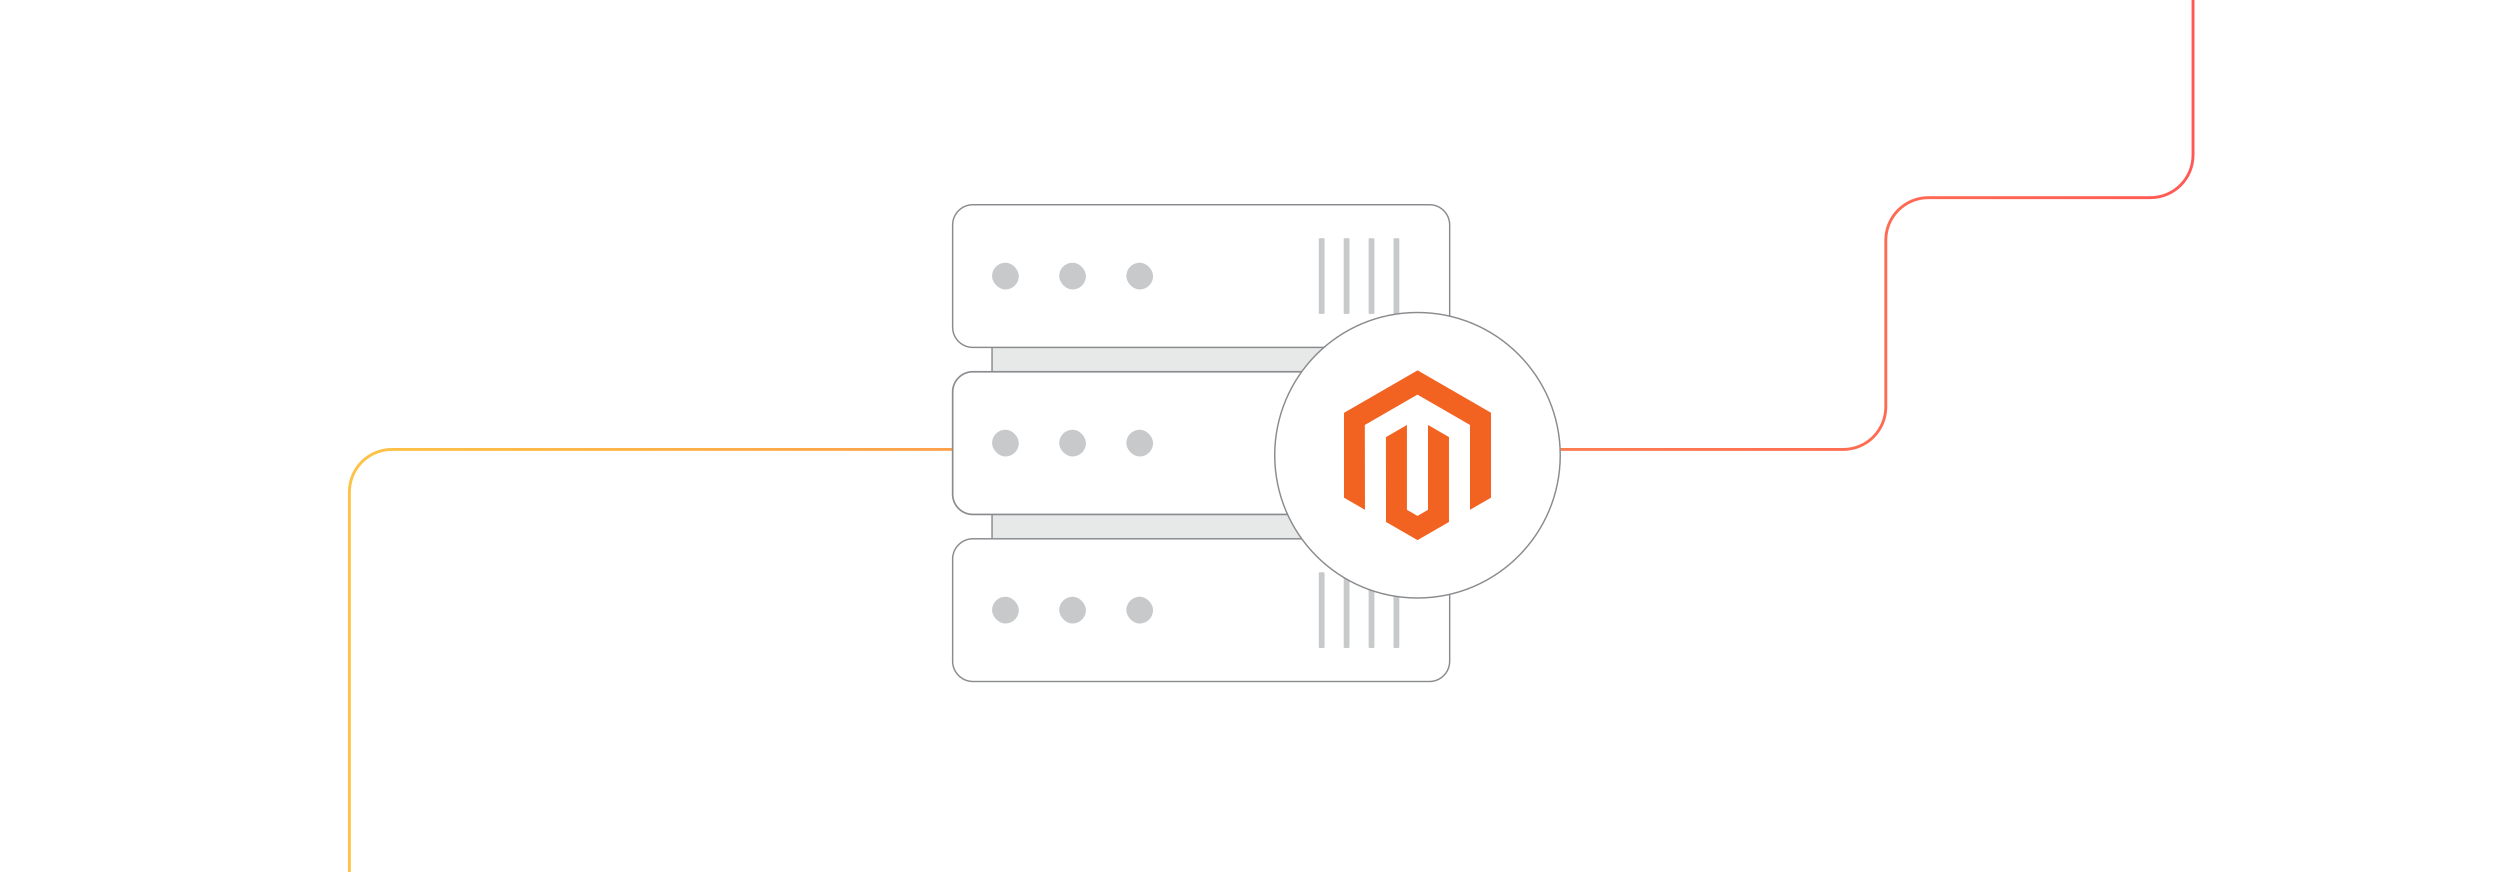 <?xml version="1.0" encoding="UTF-8"?><svg id="Layer_1" xmlns="http://www.w3.org/2000/svg" xmlns:xlink="http://www.w3.org/1999/xlink" viewBox="0 0 860 300"><defs><linearGradient id="linear-gradient" x1="119.692" y1="150" x2="754.904" y2="150" gradientTransform="translate(874.596) rotate(-180) scale(1 -1)" gradientUnits="userSpaceOnUse"><stop offset="0" stop-color="#ff5955"/><stop offset=".999" stop-color="#fdc346"/></linearGradient><filter id="drop-shadow-1" filterUnits="userSpaceOnUse"><feOffset dx="2.428" dy="2.428"/><feGaussianBlur result="blur" stdDeviation="4.856"/><feFlood flood-color="#333" flood-opacity=".1"/><feComposite in2="blur" operator="in"/><feComposite in="SourceGraphic"/></filter><filter id="drop-shadow-2" filterUnits="userSpaceOnUse"><feOffset dx="2" dy="2"/><feGaussianBlur result="blur-2" stdDeviation="4"/><feFlood flood-color="#333" flood-opacity=".1"/><feComposite in2="blur-2" operator="in"/><feComposite in="SourceGraphic"/></filter></defs><rect y="0" width="860" height="300" rx="5" ry="5" fill="#fff" stroke-width="0"/><path d="M754.404,0v53.345c0,8.09-6.558,14.647-14.647,14.647h-76.394c-8.09,0-14.647,6.558-14.647,14.647v57.317c0,8.09-6.558,14.647-14.647,14.647H134.839c-8.09,0-14.647,6.558-14.647,14.647v130.748" fill="none" stroke="url(#linear-gradient)" stroke-miterlimit="10"/><g filter="url(#drop-shadow-1)"><path d="M485.141,109.606v114.851c0,1.069-.812,1.974-1.899,2.252-.229.062-.469.092-.709.092h-141.081c-1.441,0-2.619-1.049-2.619-2.344v-114.851c0-1.285,1.178-2.334,2.619-2.334h141.081c1.43,0,2.608,1.049,2.608,2.334Z" fill="#e7e8e8" stroke="#898b8e" stroke-miterlimit="10" stroke-width=".5"/><path d="M496.259,74.947v35.196c0,3.82-3.123,6.943-6.943,6.943h-157.083c-3.82,0-6.955-3.123-6.955-6.943v-35.196c0-3.82,3.134-6.955,6.955-6.955h157.083c3.82,0,6.943,3.134,6.943,6.955Z" fill="#fff" stroke="#898b8e" stroke-miterlimit="10" stroke-width=".5"/><rect x="338.837" y="87.94" width="9.209" height="9.209" rx="4.604" ry="4.604" fill="#c7c9ca" stroke-width="0"/><rect x="361.93" y="87.94" width="9.209" height="9.209" rx="4.604" ry="4.604" fill="#c7c9ca" stroke-width="0"/><rect x="385.023" y="87.94" width="9.209" height="9.209" rx="4.604" ry="4.604" fill="#c7c9ca" stroke-width="0"/><rect x="451.229" y="79.513" width="1.998" height="26.063" rx=".318" ry=".318" fill="#c7c9ca" stroke-width="0"/><rect x="459.801" y="79.513" width="1.998" height="26.063" rx=".318" ry=".318" fill="#c7c9ca" stroke-width="0"/><rect x="468.373" y="79.513" width="1.998" height="26.063" rx=".318" ry=".318" fill="#c7c9ca" stroke-width="0"/><rect x="476.945" y="79.513" width="1.998" height="26.063" rx=".318" ry=".318" fill="#c7c9ca" stroke-width="0"/><path d="M496.257,132.406v35.192c0,.284-.017.567-.05.842-.417,3.427-3.361,6.104-6.897,6.104h-157.078c-3.819,0-6.947-3.127-6.947-6.947v-35.192c0-3.828,3.127-6.955,6.947-6.955h157.078c3.819,0,6.947,3.127,6.947,6.955Z" fill="#fff" stroke="#898b8e" stroke-miterlimit="10" stroke-width=".572"/><rect x="338.837" y="145.396" width="9.209" height="9.209" rx="4.604" ry="4.604" fill="#c7c9ca" stroke-width="0"/><rect x="361.93" y="145.396" width="9.209" height="9.209" rx="4.604" ry="4.604" fill="#c7c9ca" stroke-width="0"/><rect x="385.023" y="145.396" width="9.209" height="9.209" rx="4.604" ry="4.604" fill="#c7c9ca" stroke-width="0"/><rect x="451.229" y="136.969" width="1.998" height="26.063" rx=".318" ry=".318" fill="#c7c9ca" stroke-width="0"/><rect x="459.801" y="136.969" width="1.998" height="26.063" rx=".318" ry=".318" fill="#c7c9ca" stroke-width="0"/><rect x="468.373" y="136.969" width="1.998" height="26.063" rx=".318" ry=".318" fill="#c7c9ca" stroke-width="0"/><rect x="476.945" y="136.969" width="1.998" height="26.063" rx=".318" ry=".318" fill="#c7c9ca" stroke-width="0"/><path d="M496.259,189.857v35.196c0,3.82-3.123,6.955-6.943,6.955h-157.083c-.435,0-.846-.034-1.258-.126-3.226-.583-5.696-3.443-5.696-6.829v-35.196c0-1.944.812-3.706,2.116-4.964,1.247-1.224,2.963-1.979,4.838-1.979h157.083c3.82,0,6.943,3.123,6.943,6.943Z" fill="#fff" stroke="#898b8e" stroke-miterlimit="10" stroke-width=".5"/><rect x="338.837" y="202.851" width="9.209" height="9.209" rx="4.604" ry="4.604" fill="#c7c9ca" stroke-width="0"/><rect x="361.93" y="202.851" width="9.209" height="9.209" rx="4.604" ry="4.604" fill="#c7c9ca" stroke-width="0"/><rect x="385.023" y="202.851" width="9.209" height="9.209" rx="4.604" ry="4.604" fill="#c7c9ca" stroke-width="0"/><rect x="451.229" y="194.424" width="1.998" height="26.063" rx=".318" ry=".318" fill="#c7c9ca" stroke-width="0"/><rect x="459.801" y="194.424" width="1.998" height="26.063" rx=".318" ry=".318" fill="#c7c9ca" stroke-width="0"/><rect x="468.373" y="194.424" width="1.998" height="26.063" rx=".318" ry=".318" fill="#c7c9ca" stroke-width="0"/><rect x="476.945" y="194.424" width="1.998" height="26.063" rx=".318" ry=".318" fill="#c7c9ca" stroke-width="0"/></g><g filter="url(#drop-shadow-2)"><circle cx="485.615" cy="154.605" r="49.106" fill="#fff" stroke="#898b8e" stroke-miterlimit="10" stroke-width=".5"/><polygon points="485.641 125.403 460.326 140.015 460.326 169.201 467.553 173.379 467.502 144.186 485.59 133.745 503.678 144.186 503.678 173.366 510.905 169.201 510.905 139.989 485.641 125.403" fill="#f26322" stroke-width="0"/><polygon points="489.225 173.372 485.615 175.471 481.986 173.392 481.986 144.186 474.766 148.357 474.779 177.55 485.609 183.807 496.452 177.55 496.452 148.357 489.225 144.186 489.225 173.372" fill="#f26322" stroke-width="0"/></g></svg>